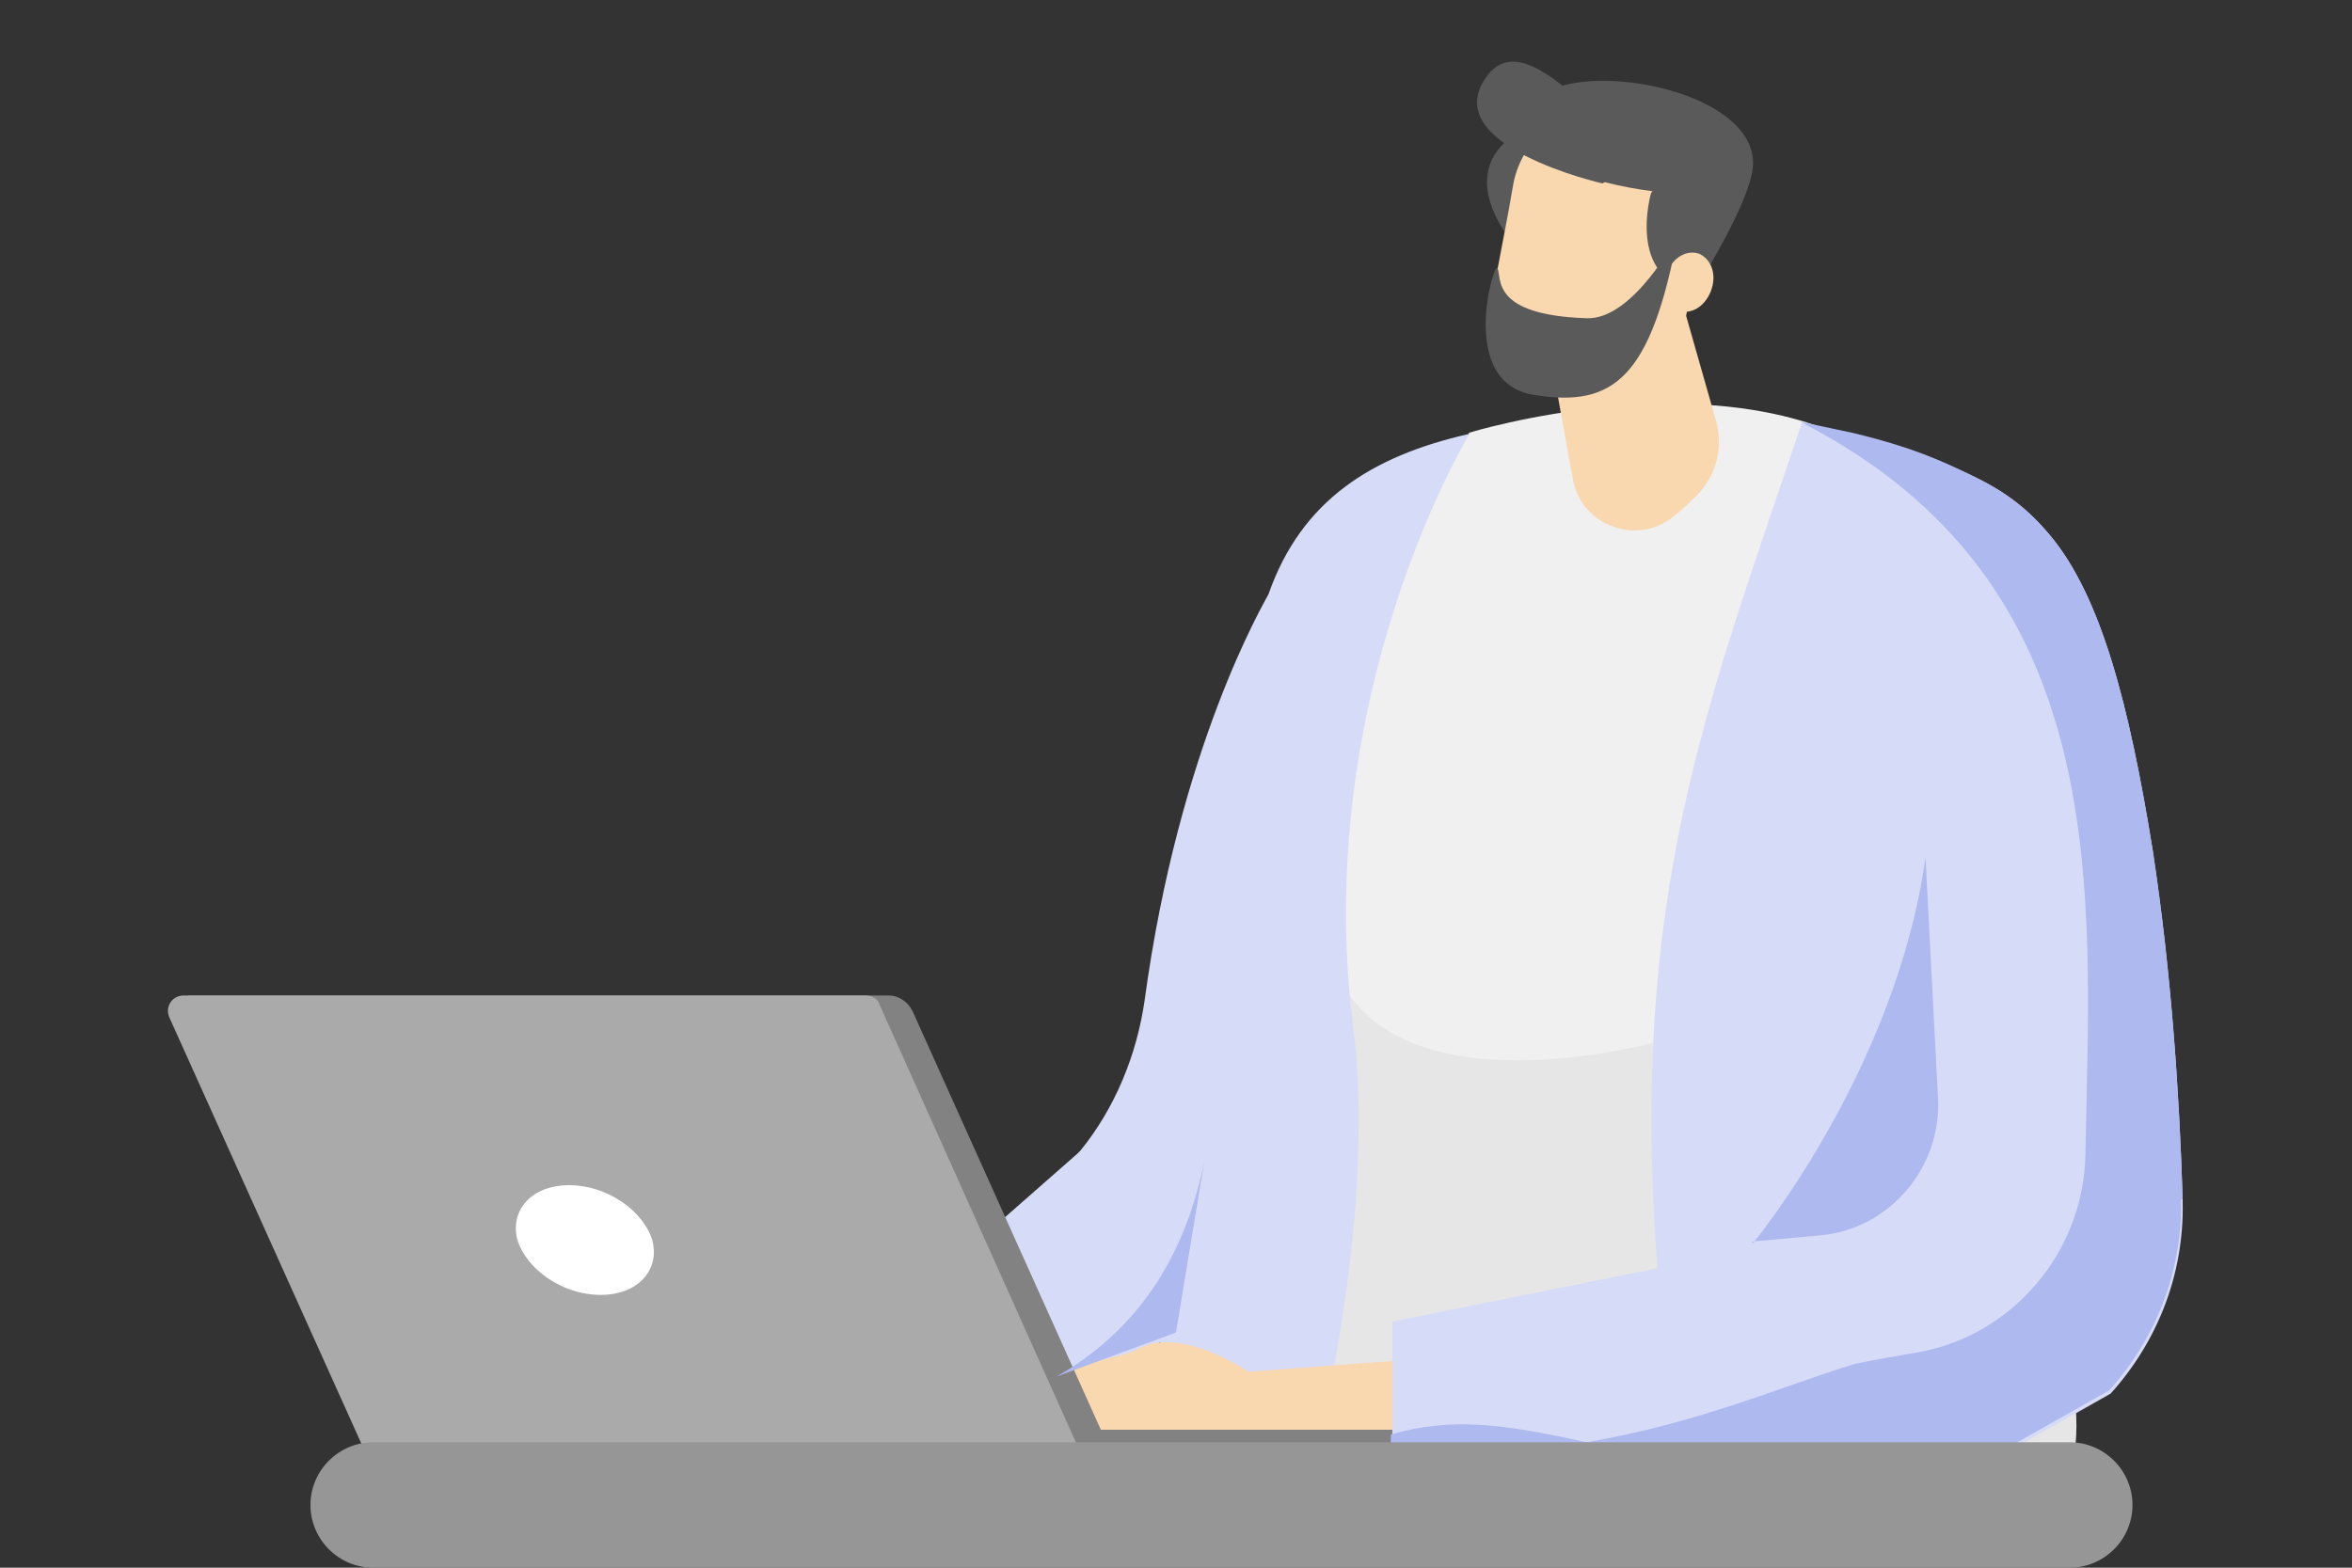 <svg width="150" height="100" viewBox="0 0 150 100" fill="none" xmlns="http://www.w3.org/2000/svg">
<rect x="0" y="0" width="150" height="100" fill="#333333" stroke="none"/>
<g clip-path="url(#clip0_6_894)">
<path fill-rule="evenodd" clip-rule="evenodd" d="M119.1 28.7C128.2 34.1 128.5 61.6 130.1 70.9C130.8 75.2 133.2 89.8 131.1 93.6C130.4 94.9 125.2 93.9 123.9 94.1C118.2 95.1 92.7 97.1 89.2 93.2C85.7 89.3 84.3 79.6 83.6 75C80.1 50.8 93.7 27.6 93.7 27.6C93.7 27.6 109.3 22.8 119.2 28.7H119.1Z" fill="#F0F0F0"/>
<path fill-rule="evenodd" clip-rule="evenodd" d="M85.3 62.1C91.1 75.5 127.4 61.2 122.8 54.7C116.3 45.7 125.8 60.9 127.9 70.4C128.9 74.8 133.9 89.6 132 93.5C131.4 94.8 129.1 99.4 127.7 99.4C109.5 100 81.6 101 80 95.8C77.8 88.5 85.2 81.7 85.5 77C86.3 64.9 85.3 62 85.3 62V62.1Z" fill="#E6E6E6"/>
<path fill-rule="evenodd" clip-rule="evenodd" d="M93.6 27.7C87.5 29.1 83 31.9 80.9 37.9C80.6 38.5 75.2 47.6 73 63.8C72.5 67.3 71.1 70.7 68.9 73.4L68.7 73.6L56.4 84.4L57 88.8L58.5 93.2C64.7 91.5 69.8 88.9 74 85.6C72.5 95.4 71.4 97.3 71.4 97.3C72.1 101.2 80.2 94.2 82.5 98.4C82.5 98.4 88.1 79.6 86.3 65.5C83.6 44.3 93.7 27.7 93.7 27.7H93.6Z" fill="#D6DCF7"/>
<path fill-rule="evenodd" clip-rule="evenodd" d="M79.6 87.5C79.6 87.5 75.4 84.6 72.7 86C71.4 86.7 69.3 86.7 67.3 87.8C65.2 89 62.9 92.2 62.9 92.2C62.9 92.2 62.9 95.2 65.6 95.7C66.6 95.9 69.4 93.3 69.4 93.3C72 94.2 75.1 94.2 78.5 93.4L79.6 87.4V87.5Z" fill="#F9D7AF"/>
<path fill-rule="evenodd" clip-rule="evenodd" d="M63.8 87.1C63.8 87.1 59.7 83.9 56.9 85.1C55.5 85.7 53.4 85.6 51.3 86.5C49.1 87.5 46.5 90.6 46.5 90.6C46.5 90.6 46.3 93.6 48.9 94.4C49.9 94.7 52.9 92.3 52.9 92.3C55.4 93.4 58.6 93.6 62.1 93.1L63.6 87.1H63.8Z" fill="#F9D7AF"/>
<path fill-rule="evenodd" clip-rule="evenodd" d="M79.6 87.5L93.1 86.5L93.6 93.7L76.8 92.7L79.6 87.5Z" fill="#F9D7AF"/>
<path d="M61.3 91.2H98.1C99.8 91.2 101.1 92.6 101.1 94.2H61.3V91.2Z" fill="#828282"/>
<path fill-rule="evenodd" clip-rule="evenodd" d="M139.2 76.5C139 70 138.5 62.2 137.3 54.3C135.8 45 134 38 130.7 34.1C128.7 31.7 126.8 30.8 124.6 29.8C122.4 28.8 120.1 28.1 117.8 27.6L114.9 27C108.8 45.2 103.9 57.1 105.7 80.9L88.8 84.3V94.5H121.8L128.4 92.4L134.6 88.9C137.5 85.7 139.3 81.4 139.2 76.7V76.5Z" fill="#D6DCF7"/>
<path fill-rule="evenodd" clip-rule="evenodd" d="M71.5 94.2H25.8L12 63.5H56.7C57.3 63.5 57.9 63.9 58.2 64.5L71.6 94.3L71.5 94.2Z" fill="#828282"/>
<path fill-rule="evenodd" clip-rule="evenodd" d="M69.7 94.2H24L10.8 64.9C10.5 64.2 11 63.5 11.7 63.5H55.2C55.6 63.5 56 63.7 56.1 64.1L69.6 94.2H69.7Z" fill="#AAAAAA"/>
<path fill-rule="evenodd" clip-rule="evenodd" d="M41.6 79.1C42.1 81 40.7 82.6 38.3 82.6C35.9 82.6 33.6 81 33 79.1C32.5 77.2 33.9 75.6 36.3 75.6C38.7 75.6 41 77.2 41.6 79.1Z" fill="white"/>
<path fill-rule="evenodd" clip-rule="evenodd" d="M139.2 76.5C139 70 138.5 62.2 137.3 54.3C135.8 45 134 38 130.7 34.1C128.6 31.6 126.6 30.7 124.2 29.6C122.2 28.7 120.2 28.1 118.1 27.6L114.8 26.9C135 37.2 133.3 56.9 133 73.6C132.9 79.9 128.3 85.3 122.1 86.3C121 86.5 119.7 86.7 118.3 87C113.4 88.5 108.6 90.7 101.2 92C95.7 90.8 92.6 90.4 88.7 91.5V94.3H121.7L128.3 92.2L134.5 88.7C137.4 85.5 139.2 81.2 139.1 76.5H139.2Z" fill="#AEB9EF"/>
<path fill-rule="evenodd" clip-rule="evenodd" d="M98.2 18.7C98.2 18.7 99.3 25.1 100.3 30.5C100.5 31.9 101.5 33.1 102.9 33.6C104.3 34.1 105.8 33.8 106.9 32.8C107.3 32.5 107.6 32.2 107.9 31.9C109.4 30.6 110 28.6 109.4 26.7C108 21.8 105.5 13 105.5 13L98.2 18.8V18.7Z" fill="#F9D7AF"/>
<path fill-rule="evenodd" clip-rule="evenodd" d="M98 7.9C98 7.9 92.6 9.5 95.9 14.7C99.2 20 98 7.9 98 7.9Z" fill="#5A5A5A"/>
<path fill-rule="evenodd" clip-rule="evenodd" d="M96.5 11.8C96.8 10.1 97.8 8.7 99.2 7.7C100.6 6.8 102.4 6.5 104 6.9C107.2 7.7 109.2 10.8 108.6 14.1C108.3 16 107.9 18 107.6 19.8C107.4 21 106.7 22 105.7 22.7C104.7 23.4 103.4 23.6 102.2 23.3C101.1 23 99.9 22.7 98.9 22.5C96.5 21.9 95.1 19.6 95.5 17.2C95.8 15.6 96.2 13.6 96.5 11.8Z" fill="#F9D7AF"/>
<path fill-rule="evenodd" clip-rule="evenodd" d="M105.3 12.3C105.3 12.3 103.7 17.8 108.1 18.5C108.1 18.5 111.1 13.8 111.7 11.2C112.9 6.5 103.4 4.1 99.2 5.6C95 7.1 96.9 11.1 105.4 12.2L105.3 12.3Z" fill="#5A5A5A"/>
<path fill-rule="evenodd" clip-rule="evenodd" d="M108.4 16.2C107.6 15.9 106.7 16.4 106.3 17.4C105.9 18.4 106.2 19.4 107 19.8C107.8 20.1 108.7 19.6 109.1 18.6C109.5 17.6 109.2 16.6 108.4 16.2Z" fill="#F9D7AF"/>
<path fill-rule="evenodd" clip-rule="evenodd" d="M95.5 17.1C95.3 16.6 92.9 24.5 97.9 25.2C102.9 26 105.3 24.1 107 15C107 15 104.2 20.4 101.2 20.3C95 20.1 95.8 17.7 95.5 17.1Z" fill="#5A5A5A"/>
<path fill-rule="evenodd" clip-rule="evenodd" d="M102.2 11.7C102.2 11.7 91.6 9.3 94.8 4.9C97.7 0.8 103.9 11.2 105.7 9.7L102.2 11.7Z" fill="#5A5A5A"/>
<path fill-rule="evenodd" clip-rule="evenodd" d="M75 85L76.8 74.1C75.5 80.5 72.3 85 67.4 87.8L75 85Z" fill="#AEB9EF"/>
<path fill-rule="evenodd" clip-rule="evenodd" d="M111.8 79.3C111.8 79.3 120.9 68.3 122.8 54.7L123.6 70.1C123.8 74.5 120.5 78.4 116.1 78.8L111.7 79.2L111.8 79.3Z" fill="#AEB9EF"/>
<path fill-rule="evenodd" clip-rule="evenodd" d="M132.1 100H23.8C21.6 100 19.8 98.2 19.8 96C19.8 93.8 21.6 92 23.8 92H132C134.2 92 136 93.8 136 96C136 98.2 134.2 100 132 100H132.1Z" fill="#969696"/>
</g>
<defs>
<clipPath id="clip0_6_894">
<rect width="150" height="100" fill="white"/>
</clipPath>
</defs>
</svg>
